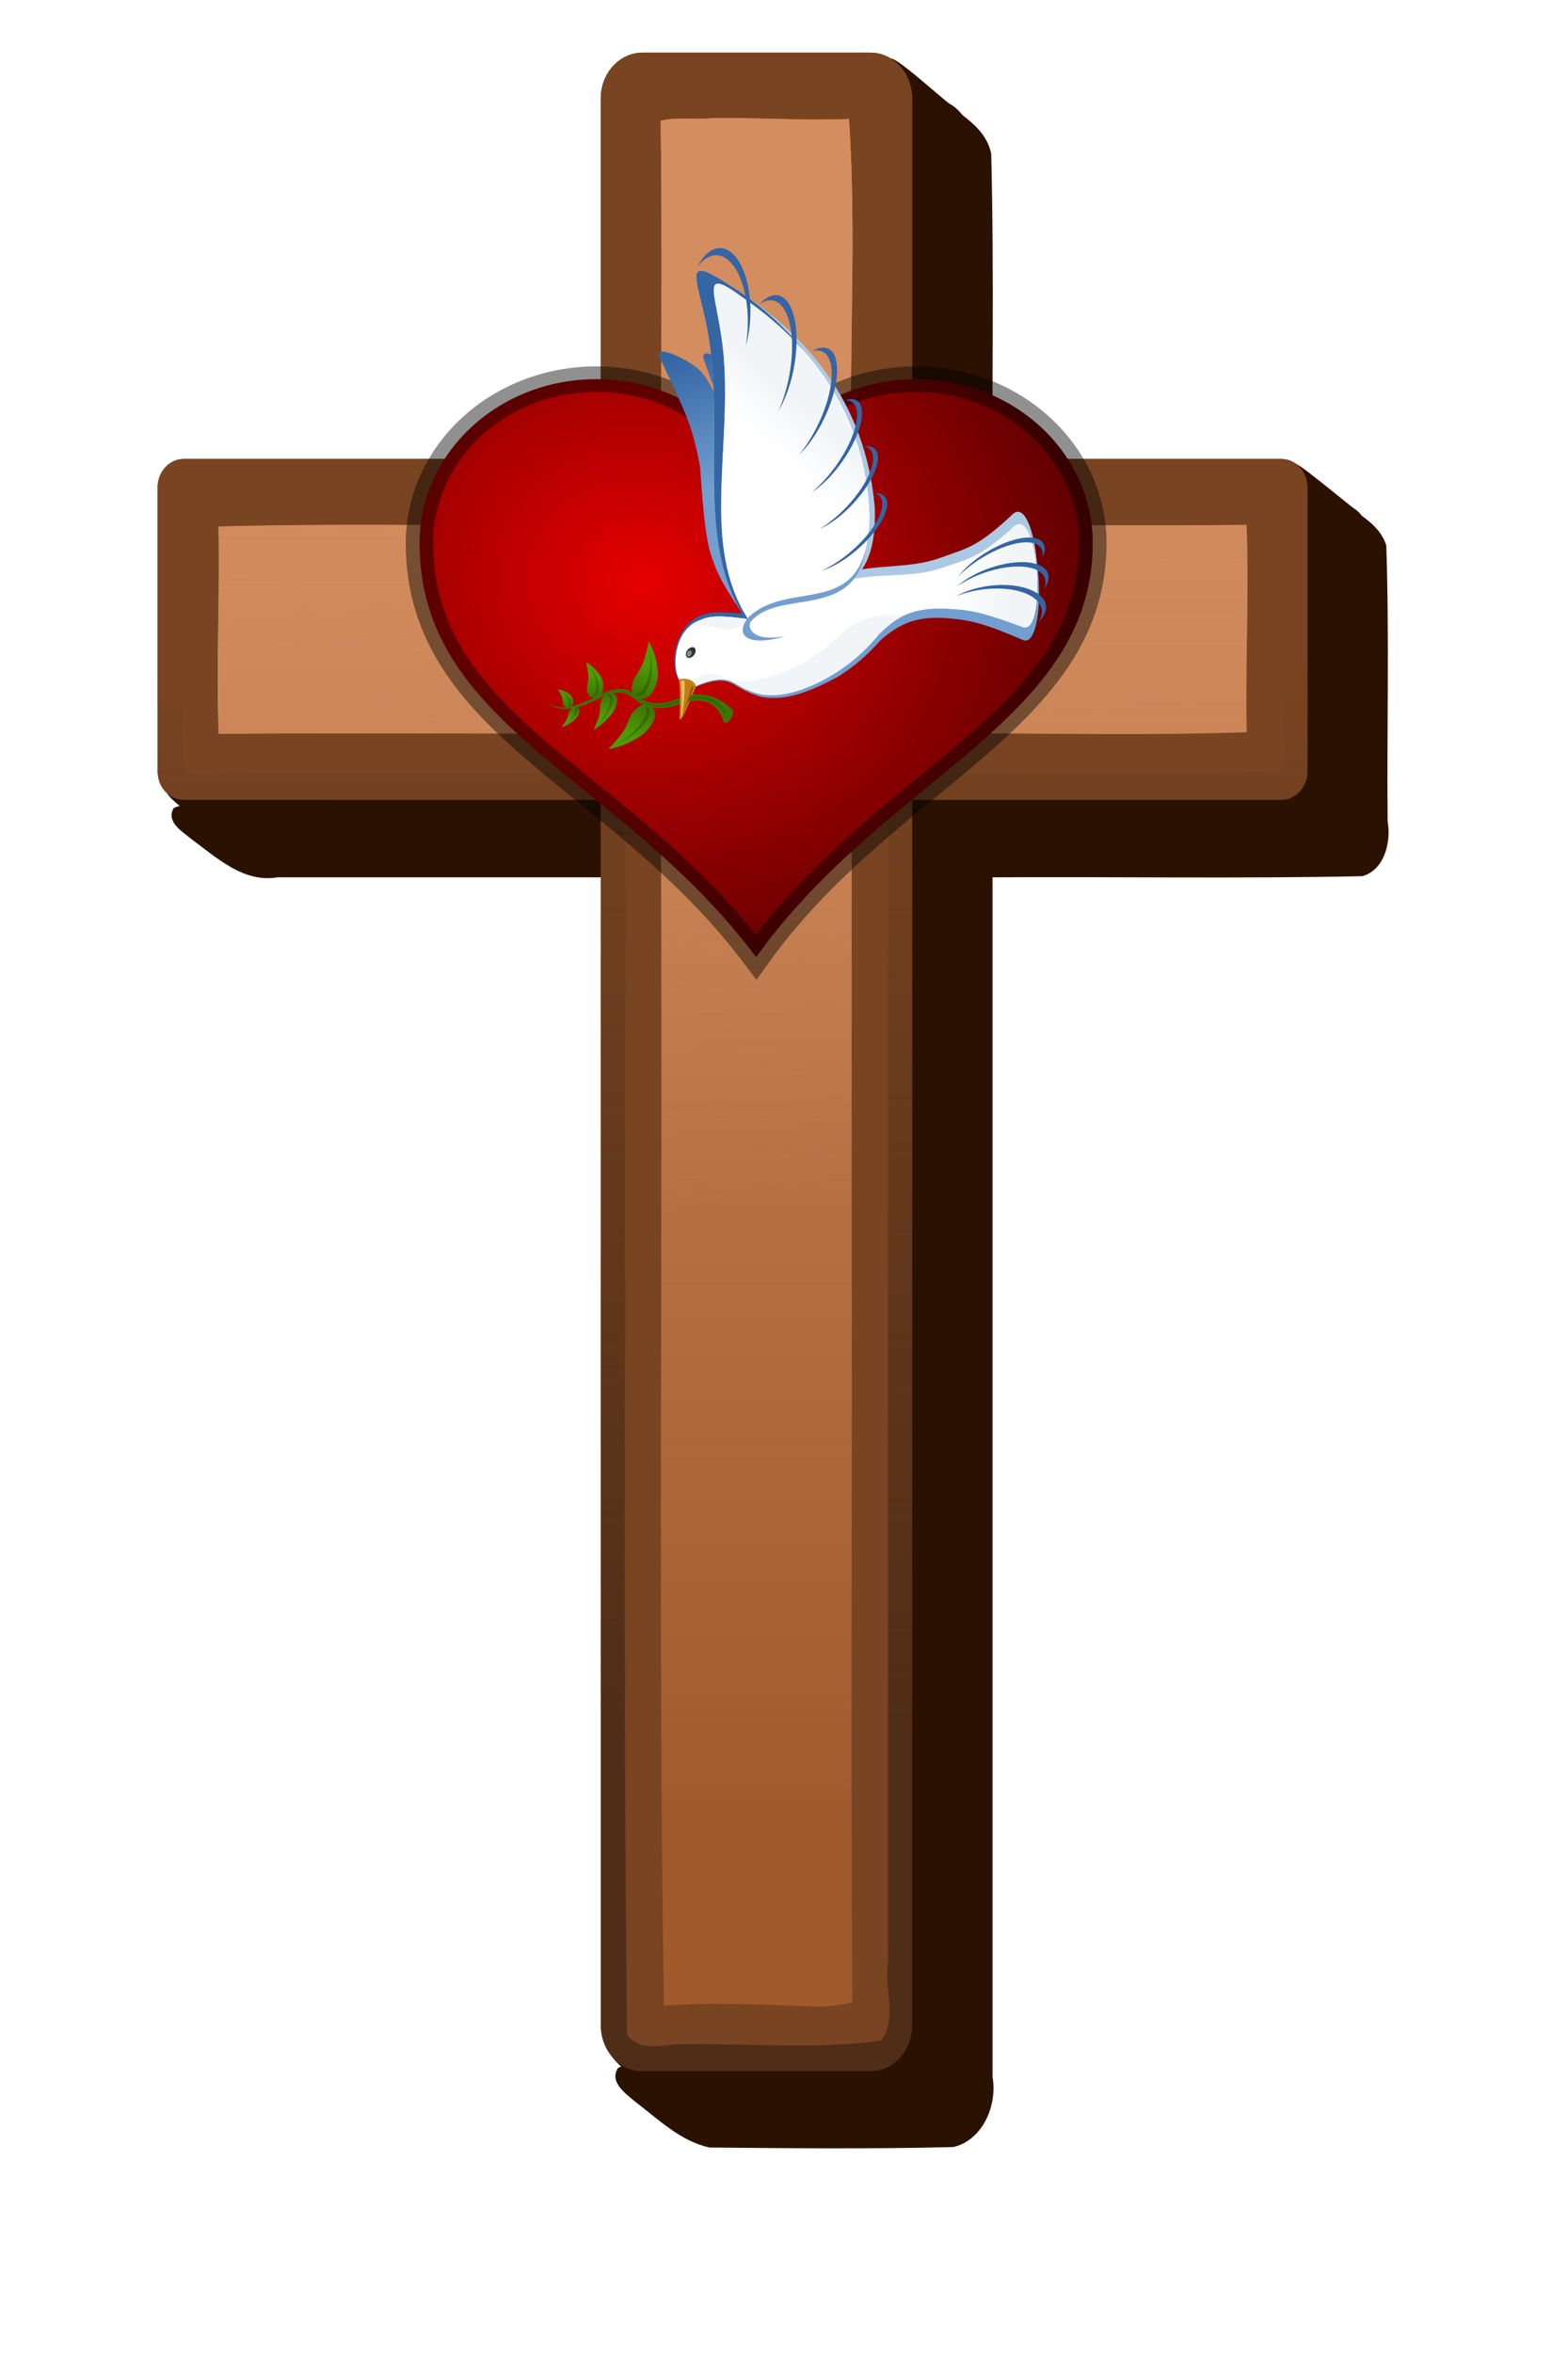 <?xml version="1.0"?><svg width="625" height="937.5" xmlns="http://www.w3.org/2000/svg" xmlns:xlink="http://www.w3.org/1999/xlink">
 <title>Love at Holy Cross</title>
 <g>
  <title>Layer 1</title>
  <use transform="matrix(1.033 0 0 1.13 -96.74 -25.166)" xlink:href="#svg_24" id="svg_25"/>
  <use fill="#ff0000" x="555.791" y="427.394" transform="matrix(0.587 0 0 0.544 -233.138 -190.703)" xlink:href="#svg_33" id="svg_34"/>
  <use fill="#ffffff" x="201.094" y="122.524" transform="rotate(-52.72 304.707 229.037) matrix(0.77 0 0 0.641 52.41 54.234)" xlink:href="#svg_224" id="svg_226"/>
 </g>
 <defs>
  <symbol id="svg_24" height="800" width="800" xmlns:xlink="http://www.w3.org/1999/xlink">
   <defs>
    <linearGradient id="svg_17">
     <stop stop-color="#d38d5f" offset="0" id="svg_23"/>
     <stop stop-color="#d38d5f" stop-opacity="0" offset="1" id="svg_22"/>
    </linearGradient>
    <linearGradient id="svg_19">
     <stop stop-color="#784421" offset="0" id="svg_21"/>
     <stop stop-color="#784421" stop-opacity="0" offset="1" id="svg_20"/>
    </linearGradient>
    <linearGradient gradientTransform="matrix(0.911,0,0,0.911,963.263,96.571)" gradientUnits="userSpaceOnUse" xlink:href="#svg_19" id="svg_11" y2="867.287" x2="-628.75" y1="451.501" x1="-631.285"/>
    <linearGradient gradientTransform="matrix(0.911,0,0,0.911,963.263,96.571)" gradientUnits="userSpaceOnUse" xlink:href="#svg_17" id="svg_7" y2="661.55" x2="-625.657" y1="222.335" x1="-672.268"/>
    <filter id="svg_15" color-interpolation-filters="sRGB">
     <feGaussianBlur stdDeviation="9.784" id="svg_18"/>
    </filter>
    <linearGradient gradientTransform="matrix(0.911,0,0,0.911,963.263,96.571)" gradientUnits="userSpaceOnUse" xlink:href="#svg_17" id="svg_5" y2="901.774" x2="-634.621" y1="337.069" x1="-634.621"/>
   </defs>
   <g id="svg_2" transform="translate(0,-252.362)">
    <g id="svg_3">
     <path fill="#2b1100" filter="url(#svg_15)" id="svg_14" transform="matrix(0.911,0,0,0.911,18.799,76.963)" d="m464.286,244.851c-6.999,2.083 -2.959,11.531 -7,15.625c-5.876,0.44 -11.834,-0.973 -17.75,-0.055c-20.389,0.469 -40.985,-1.215 -61.25,0.898c-11.384,3.471 -16.617,16.458 -14.688,27.594c0,42.885 0,85.771 0,128.656c-58.91,0.274 -117.874,-0.551 -176.75,0.438c-9.243,2.186 -12.455,12.929 -10.844,21.344c0,30.229 0,60.458 0,90.688c-6.59,-0.028 -14.249,-3.127 -20.25,-0.312c-3.467,5.437 3.803,9.15 7.293,11.878c10.93,7.381 22.368,17.167 36.582,14.934c54.656,0 109.312,0 163.969,0c0,153.677 0,307.354 0,461.031c-6.366,0 -13.692,-2.771 -19.594,-0.281c-4.053,5.444 3.291,10.062 6.97,12.956c9.921,6.904 19.607,15.599 31.749,17.902c34.373,0.292 68.837,0.598 103.156,-0.171c12.022,-2.408 18.88,-15.6 16.688,-27.187c0,-154.75 0,-309.5 0,-464.25c52.17,-0.273 104.395,0.55 156.531,-0.438c9.237,-2.208 12.432,-12.894 10.808,-21.344c-0.352,-35.524 0.737,-71.188 -0.558,-106.625c-3.268,-9.546 -14.178,-12.673 -21.125,-19c-4.261,-2.727 -9.257,-8.853 -14.5,-6.812c-4.18,4.468 1.259,10.463 0.562,15.281c-6.255,0.393 -12.624,-0.769 -18.938,-0.031c-37.594,0 -75.188,0 -112.781,0c-0.36,-47.02 0.738,-94.128 -0.562,-141.094c-2.844,-12.189 -16.617,-16.069 -24.469,-24.281c-4.092,-2.949 -8.325,-6.398 -13.25,-7.344l0,-0z"/>
     <path fill="#2b1100" id="svg_13" d="m364.743,309.37c-8.961,0 -16.179,7.217 -16.179,16.179l0,127.094l-160.904,0c-5.586,0 -10.083,4.497 -10.083,10.083l0,92.631l-18.791,-1.612c-5.566,-0.478 23.288,19.07 28.874,19.07l160.904,0l0,426.923l-17.909,-1.44c-7.711,-0.62 23.287,20.815 30.522,22.431c1.147,0.256 2.34,0.391 3.565,0.391l87.815,0c8.961,0 16.179,-7.217 16.179,-16.179l0,-432.126l142.447,0c5.586,0 10.083,-4.497 10.083,-10.083l0,-100.006c0,-3.769 -2.047,-7.042 -5.095,-8.773c-1.469,-0.834 -23.25,-17.536 -22.898,-15.753l2.851,14.443l-127.389,0l0,-127.094c0,-6.258 -3.52,-11.666 -8.696,-14.359c-2.236,-1.163 -22.531,-18.331 -23.081,-15.685l-2.883,13.865l-69.334,0z"/>
     <path fill="#502d16" id="svg_12" d="m341.635,293.194c-8.961,0 -16.179,7.217 -16.179,16.179l0,127.094l-160.904,0c-5.586,0 -10.083,4.497 -10.083,10.083l0,100.006c0,5.586 4.497,10.083 10.083,10.083l160.904,0l0,432.126c0,8.961 7.217,16.179 16.179,16.179l87.815,0c8.961,0 16.179,-7.217 16.179,-16.179l0,-432.126l142.447,0c5.586,0 10.083,-4.497 10.083,-10.083l0,-100.006c0,-5.586 -4.497,-10.083 -10.083,-10.083l-142.447,0l0,-127.094c0,-8.961 -7.217,-16.179 -16.179,-16.179l-87.815,0z"/>
     <path fill="url(#svg_11)" id="svg_10" d="m341.635,293.194c-8.961,0 -16.179,7.217 -16.179,16.179l0,127.094l-160.904,0c-5.586,0 -10.083,4.497 -10.083,10.083l0,100.006c0,5.586 4.497,10.083 10.083,10.083l160.904,0l0,432.126c0,8.961 7.217,16.179 16.179,16.179l87.815,0c8.961,0 16.179,-7.217 16.179,-16.179l0,-432.126l142.447,0c5.586,0 10.083,-4.497 10.083,-10.083l0,-100.006c0,-5.586 -4.497,-10.083 -10.083,-10.083l-142.447,0l0,-127.094c0,-8.961 -7.217,-16.179 -16.179,-16.179l-87.815,0z"/>
     <path fill="#784421" id="svg_9" d="m428.766,302.223c-30.332,1.466 -60.85,-1.438 -91.062,1.481c-6.446,7.023 -1.627,17.283 -2.905,25.778c0,38.719 0,77.438 0,116.157c-56.869,0.878 -113.761,-0.932 -170.617,0.968c-2.245,7.742 1.068,15.771 -0.212,23.698c0.217,25.55 -1.444,51.273 0.924,76.678c8.924,1.943 18.049,-0.953 27.116,0.313c47.568,0 95.136,0 142.703,0c0.632,148.244 -0.885,296.593 0.854,444.773c5.86,7.042 16.04,2.622 23.841,3.351c24.776,-0.326 49.703,1.936 74.314,-1.328c6.153,-7.725 1.125,-18.317 2.564,-27.259c0,-139.779 0,-279.558 0,-419.337c50.725,-0.982 101.48,1.028 152.188,-1.025c2.168,-8.336 -1.107,-16.962 0.178,-25.464c-0.149,-24.952 1.418,-50.077 -0.919,-74.884c-8.924,-1.943 -18.049,0.953 -27.116,-0.313c-41.377,0 -82.755,0 -124.132,0c-1.6,-47.001 2.218,-94.309 -1.937,-141.108c-1.512,-1.554 -3.689,-2.374 -5.782,-2.478l0,-0z"/>
     <path fill="#a05a2c" id="svg_8" d="m368.21,316.323c-6.458,0.566 -13.253,-0.536 -19.625,0.911c0.702,47.356 -0.036,94.718 0.228,142.077c-56.95,1.386 -113.924,-0.434 -170.874,0.968c0.594,24.362 -0.94,48.733 0.057,73.089c56.796,-0.335 113.593,0.055 170.39,-0.085c1.488,149.507 -1.084,299.032 1.424,448.533c20.163,-1.347 40.402,-0.221 60.471,0.342c4.094,-0.115 8.295,-0.6 12.248,-1.624c-0.707,-92.988 0.045,-185.98 -0.256,-278.969c0,-55.904 0,-111.808 0,-167.712c50.792,-1.589 101.623,0.546 152.416,-1.054c-0.571,-24.353 1.001,-48.715 -0.057,-73.061c-50.454,0.335 -100.908,-0.055 -151.362,0.085c-3.409,-47.634 1.554,-95.623 -2.051,-143.245c-17.668,0.719 -35.338,-0.613 -53.008,-0.256l0,-0z"/>
     <path fill="url(#svg_7)" id="svg_6" d="m368.21,316.323c-6.458,0.566 -13.253,-0.536 -19.625,0.911c0.702,47.356 -0.036,94.718 0.228,142.077c-56.95,1.386 -113.924,-0.434 -170.874,0.968c0.594,24.362 -0.94,48.733 0.057,73.089c56.796,-0.335 113.593,0.055 170.39,-0.085c1.488,149.507 -1.084,299.032 1.424,448.533c20.163,-1.347 40.402,-0.221 60.471,0.342c4.094,-0.115 8.295,-0.6 12.248,-1.624c-0.707,-92.988 0.045,-185.98 -0.256,-278.969c0,-55.904 0,-111.808 0,-167.712c50.792,-1.589 101.623,0.546 152.416,-1.054c-0.571,-24.353 1.001,-48.715 -0.057,-73.061c-50.454,0.335 -100.908,-0.055 -151.362,0.085c-3.409,-47.634 1.554,-95.623 -2.051,-143.245c-17.668,0.719 -35.338,-0.613 -53.008,-0.256l0,-0z"/>
     <path fill="url(#svg_5)" id="svg_4" d="m368.21,316.323c-6.458,0.566 -13.253,-0.536 -19.625,0.911c0.702,47.356 -0.036,94.718 0.228,142.077c-56.95,1.386 -113.924,-0.434 -170.874,0.968c0.594,24.362 -0.94,48.733 0.057,73.089c56.796,-0.335 113.593,0.055 170.39,-0.085c1.488,149.507 -1.084,299.032 1.424,448.533c20.163,-1.347 40.402,-0.221 60.471,0.342c4.094,-0.115 8.295,-0.6 12.248,-1.624c-0.707,-92.988 0.045,-185.98 -0.256,-278.969c0,-55.904 0,-111.808 0,-167.712c50.792,-1.589 101.623,0.546 152.416,-1.054c-0.571,-24.353 1.001,-48.715 -0.057,-73.061c-50.454,0.335 -100.908,-0.055 -151.362,0.085c-3.409,-47.634 1.554,-95.623 -2.051,-143.245c-17.668,0.719 -35.338,-0.613 -53.008,-0.256l0,-0z"/>
    </g>
   </g>
  </symbol>
  <symbol width="595.276pt" id="svg_33" height="841.89pt" xmlns:xlink="http://www.w3.org/1999/xlink">
   <defs>
    <linearGradient id="svg_30">
     <stop stop-color="#e60000" offset="0" id="svg_32"/>
     <stop stop-color="#490000" offset="1" id="svg_31"/>
    </linearGradient>
    <radialGradient xlink:href="#svg_30" r="237.912" id="svg_29" gradientUnits="userSpaceOnUse" gradientTransform="matrix(1.367,0.695,-0.657,1.292,121.382,-241.011)" fy="314.254" fx="265.441" cy="314.254" cx="265.441"/>
   </defs>
   <g id="svg_27">
    <path fill="url(#svg_29)" stroke="black" stroke-width="18.7" stroke-miterlimit="4" stroke-opacity="0.437" id="svg_28" d="m246.273,200.86c-66.24,0 -120,53.76 -120,120c0,134.756 135.933,170.087 228.562,303.308c87.574,-132.403 228.562,-172.855 228.562,-303.308c0,-66.24 -53.76,-120 -120,-120c-48.048,0 -89.402,28.37 -108.562,69.187c-19.161,-40.817 -60.514,-69.188 -108.562,-69.187z"/>
   </g>
  </symbol>
  <symbol id="svg_224" height="306" width="249" xmlns:xlink="http://www.w3.org/1999/xlink">
   <title>White Dove</title>
   <defs>
    <linearGradient id="svg_205">
     <stop stop-color="#3c7605" id="svg_223" offset="0"/>
     <stop stop-color="#4e9a06" id="svg_222" offset="1"/>
    </linearGradient>
    <linearGradient id="svg_207">
     <stop stop-color="#3465a4" id="svg_221" offset="0"/>
     <stop stop-color="#729fcf" id="svg_220" offset="1"/>
    </linearGradient>
    <linearGradient id="svg_206">
     <stop stop-color="#f2f5f8" id="svg_219" offset="0"/>
     <stop stop-color="#ffffff" id="svg_218" offset="1"/>
    </linearGradient>
    <linearGradient id="svg_204">
     <stop stop-color="#3c7605" id="svg_217" offset="0"/>
     <stop stop-color="#4e9a06" id="svg_216" offset="1"/>
    </linearGradient>
    <linearGradient id="svg_203">
     <stop stop-color="#3c7605" id="svg_215" offset="0"/>
     <stop stop-color="#4e9a06" id="svg_214" offset="1"/>
    </linearGradient>
    <linearGradient id="svg_202">
     <stop stop-color="#3c7605" id="svg_213" offset="0"/>
     <stop stop-color="#4e9a06" id="svg_212" offset="1"/>
    </linearGradient>
    <linearGradient id="svg_201">
     <stop stop-color="#3c7605" id="svg_211" offset="0"/>
     <stop stop-color="#4e9a06" id="svg_210" offset="1"/>
    </linearGradient>
    <linearGradient id="svg_200">
     <stop stop-color="#3c7605" id="svg_209" offset="0"/>
     <stop stop-color="#4e9a06" id="svg_208" offset="1"/>
    </linearGradient>
    <linearGradient y2="96.282" x2="165.225" y1="33.529" x1="215.314" gradientUnits="userSpaceOnUse" id="svg_195" xlink:href="#svg_207"/>
    <linearGradient y2="96.282" x2="165.225" y1="33.529" x1="215.314" gradientUnits="userSpaceOnUse" id="svg_193" xlink:href="#svg_207"/>
    <linearGradient y2="96.282" x2="165.225" y1="33.529" x1="215.314" gradientUnits="userSpaceOnUse" id="svg_191" xlink:href="#svg_207"/>
    <linearGradient y2="291.97" x2="231.072" y1="202.824" x1="109.602" gradientTransform="translate(-27.913,734.96)" gradientUnits="userSpaceOnUse" id="svg_184" xlink:href="#svg_206"/>
    <linearGradient y2="257.215" x2="204.487" y1="287.712" x1="225.35" gradientTransform="translate(-27.913,734.96)" gradientUnits="userSpaceOnUse" id="svg_182" xlink:href="#svg_206"/>
    <linearGradient y2="129.891" x2="207.081" y1="131.912" x1="234.355" gradientTransform="translate(-27.913,734.96)" gradientUnits="userSpaceOnUse" id="svg_173" xlink:href="#svg_206"/>
    <linearGradient y2="155.064" x2="46.572" y1="151.97" x1="63.021" gradientTransform="translate(1.679,0.088)" gradientUnits="userSpaceOnUse" id="svg_162" xlink:href="#svg_205"/>
    <linearGradient y2="155.064" x2="46.572" y1="151.97" x1="63.021" gradientTransform="matrix(0.632,-0.258,0.258,0.632,-22.076,48.428)" gradientUnits="userSpaceOnUse" id="svg_158" xlink:href="#svg_204"/>
    <linearGradient y2="155.064" x2="46.572" y1="151.97" x1="63.021" gradientTransform="matrix(-0.917,0.398,0.398,0.917,61.164,-22.039)" gradientUnits="userSpaceOnUse" id="svg_154" xlink:href="#svg_203"/>
    <linearGradient y2="155.064" x2="46.572" y1="151.97" x1="63.021" gradientTransform="matrix(-0.449,0.514,0.514,0.449,-0.336,22.325)" gradientUnits="userSpaceOnUse" id="svg_150" xlink:href="#svg_202"/>
    <linearGradient y2="155.064" x2="46.572" y1="151.97" x1="63.021" gradientTransform="matrix(-0.167,0.388,0.388,0.167,-10.579,64.473)" gradientUnits="userSpaceOnUse" id="svg_146" xlink:href="#svg_201"/>
    <linearGradient y2="155.064" x2="46.572" y1="151.97" x1="63.021" gradientTransform="matrix(0.418,-0.061,0.061,0.418,5.626,57.81)" gradientUnits="userSpaceOnUse" id="svg_142" xlink:href="#svg_200"/>
   </defs>
   <g transform="translate(0,-746.362)" id="svg_134">
    <g transform="translate(-3.3099204e-7,-1.0125392e-5)" id="svg_135">
     <path fill="#729fcf" fill-rule="nonzero" d="m80.097,879.241c-3.514,-0.191 -7.823,0.94 -12.054,3.424c-8.462,4.967 -10.9,10.905 -11.213,16.89c-0.072,1.389 0.091,3.413 1.93,4.965c18.778,13.531 9.876,17.344 16.765,36.891c6.231,14.133 18.363,22.218 31.435,29.485c10.155,4.902 19.918,6.887 29.057,7.707c15.463,3.526 22.712,11.571 29.797,24.281c6.75,12.798 9.33,19.172 15.13,46.772c5.129,13.462 57.465,-37.936 39.477,-41.351c-23.834,-6.554 -27.098,-11.818 -38.012,-21.422c-12.121,-10.665 -17.936,-24.703 -28.871,-38.724c-0.256,-0.345 -0.531,-0.689 -0.803,-1.033c-0.091,-0.114 -0.195,-0.231 -0.3,-0.325c-3.889,-4.839 -9.233,-9.574 -15.679,-13.736c-0.039,-0.032 -0.082,-0.068 -0.121,-0.098c-3.355,-2.692 -8.288,-5.68 -15.152,-8.961c-15.512,-7.415 -15.039,-11.39 -21.382,-25.1c-4.047,-8.746 -6.288,-12.634 -9.353,-14.701c-2.422,-2.472 -5.154,-4.049 -7.828,-4.444c-0.873,-0.279 -1.799,-0.465 -2.825,-0.52l0,-0z" id="svg_198"/>
     <path fill="#3465a4" fill-rule="nonzero" d="m79.899,877.103c-3.518,0.047 -8.875,1.232 -12.929,3.996c-8.107,5.528 -13.608,13.338 -9.103,19.705c1.256,1.776 3.045,3.477 5.281,3.987c16.981,12.403 8.399,15.557 16.594,34.594c0.181,0.315 0.386,0.61 0.625,0.906c4.19,9.204 15.179,18.854 29.844,25.312l0,-54.969c-3.333,-3.599 -5.087,-8.047 -9.031,-15.25c-4.629,-8.452 -7.458,-11.927 -10.188,-14.156c-2.739,-2.272 -5.649,-3.318 -8.25,-3.812c-0.89,-0.219 -1.816,-0.326 -2.844,-0.312z" id="svg_197"/>
     <path fill="#adc8e3" fill-rule="nonzero" d="m149.868,933.447l0,40.656c10.977,3.392 17.342,10.46 23.906,20.562c7.6,12.312 10.598,18.512 18.25,45.656c6.027,13.084 54.771,-41.746 36.594,-43.938c-24.222,-4.927 -27.836,-9.968 -39.375,-18.812c-12.814,-9.822 -19.548,-23.438 -31.406,-36.688c-0.279,-0.327 -0.581,-0.644 -0.875,-0.969c-0.099,-0.108 -0.233,-0.226 -0.344,-0.312c-1.951,-2.116 -4.217,-4.171 -6.75,-6.156z" id="svg_196"/>
     <g fill="url(#svg_191)" id="svg_190" transform="translate(-27.913,734.96)">
      <path fill="url(#svg_195)" fill-rule="nonzero" id="svg_194" d="m130.114,171.102c0,0 6.654,-27.371 13.295,-38.865c5.786,-11.894 17.545,-24.384 35.523,-43.386c14.072,-18.897 16.754,-25.289 31.574,-59.52c4.665,-12.223 8.525,13.636 8,21.758c-0.613,9.487 -5.418,18.24 -9.67,26.633c-17.423,34.387 -63.906,97.108 -63.906,97.108l-14.816,-3.727z"/>
      <path fill="url(#svg_193)" fill-rule="nonzero" id="svg_192" d="m130.635,185.385c0,0 9.668,-26.573 17.265,-37.41c6.778,-11.313 19.562,-22.678 39.099,-39.959c15.633,-17.531 18.85,-23.65 36.53,-56.375c5.688,-11.742 7.344,14.344 6.131,22.379c-1.416,9.387 -6.949,17.662 -11.901,25.629c-20.288,32.644 -71.956,90.852 -71.956,90.852l-15.169,-5.117z"/>
     </g>
     <path fill="#ffffff" fill-rule="nonzero" d="m78.618,878.416c-3.518,-0.05 -7.778,1.254 -11.906,3.906c-8.256,5.304 -12.92,14.014 -10.438,19.469c0.901,1.98 2.623,2.38 4.844,3.844c16.813,12.641 7.986,15.777 15.656,35.031c0.172,0.32 0.363,0.635 0.594,0.938c4.172,9.874 15.965,20.449 31.781,27.312c10.344,4.489 20.643,6.629 29.344,6.531c15.772,2.641 23.159,10.648 30.75,23.062c7.26,12.516 10.094,18.781 17,46.125c5.667,13.244 55.891,-40.218 37.781,-42.906c-24.078,-5.589 -27.551,-10.718 -38.844,-19.875c-12.54,-10.169 -18.916,-23.962 -30.406,-37.531c-0.27,-0.334 -0.559,-0.667 -0.844,-1c-0.096,-0.11 -0.204,-0.223 -0.312,-0.312c-1.454,-1.666 -3.102,-3.302 -4.906,-4.906c0.004,-6.403 -7.586,-16.163 -19.281,-23.969c-9.749,-6.507 -19.798,-9.966 -26.469,-9.625c-1.026,-2.1 -2.119,-4.433 -3.562,-7.25c-4.395,-8.576 -6.881,-11.657 -9.938,-14.312c-2.965,-2.194 -5.312,-3.838 -8,-4.125c-0.884,-0.244 -1.816,-0.392 -2.844,-0.406z" id="svg_189"/>
     <g id="svg_186" transform="translate(-27.913,734.96)">
      <path fill="#2e3436" fill-rule="nonzero" id="svg_188" d="m102.768,-799.188c0,1.405 -1.399,2.545 -3.125,2.545c-1.726,0 -3.125,-1.139 -3.125,-2.545c0,-1.405 1.399,-2.545 3.125,-2.545c1.726,0 3.125,1.139 3.125,2.545z" transform="translate(-0.268,953.559)"/>
      <path fill="#888a85" fill-rule="nonzero" id="svg_187" d="m102.768,-799.188c0,1.405 -1.399,2.545 -3.125,2.545c-1.726,0 -3.125,-1.139 -3.125,-2.545c0,-1.405 1.399,-2.545 3.125,-2.545c1.726,0 3.125,1.139 3.125,2.545z" transform="matrix(0.492,-0.261,0.255,0.48,253.242,563.622)"/>
     </g>
     <path fill="#f2f5f8" fill-rule="nonzero" d="m58.087,901.135c-0.664,0.029 -1.324,0.12 -1.938,0.312c0.045,0.113 0.075,0.233 0.125,0.344c0.901,1.98 2.578,2.38 4.844,3.844c5.121,3.797 9.997,8.542 11.219,15.031c0.804,4.753 0.414,10.417 4.219,19.969c6.794,13.871 19.021,21.515 32.375,28.25c10.344,4.489 19.063,5.996 29.531,6.781c5.88,1.248 10.634,2.407 14.656,4.875c-5.586,-11.683 -12.156,-19.548 -26.312,-23.844c-11.924,-2.282 -18.599,-4.471 -28.281,-10.25c-12.399,-7.401 -23.93,-19.942 -25.717,-26.375c-1.787,-6.434 -0.941,-8.272 -3.689,-12.656c-2.78,-4.436 -7.381,-6.439 -11.031,-6.281z" id="svg_185"/>
     <path fill="url(#svg_184)" fill-rule="nonzero" d="m182.828,979.978c0.477,0.427 0.963,0.863 1.469,1.281c-0.498,-0.416 -0.989,-0.854 -1.469,-1.281z" id="svg_183"/>
     <path fill="url(#svg_182)" fill-rule="nonzero" d="m181.493,978.603c-3.945,5.551 -9.237,11.427 -14.562,16.281c0.775,1.168 1.543,2.366 2.312,3.625c7.26,12.516 10.094,18.781 17,46.125c5.667,13.244 55.891,-40.218 37.781,-42.906c-24.078,-5.589 -27.551,-10.718 -38.844,-19.875c-1.293,-1.048 -2.513,-2.129 -3.688,-3.25z" id="svg_181"/>
     <path fill="#3465a4" fill-rule="nonzero" d="m186.625,993.004c4.604,0.734 9.706,2.254 14.869,4.634c15.385,7.093 25.502,18.846 22.621,26.242c-0.62,1.591 -1.782,2.856 -3.392,3.784c3.055,-0.796 5.258,-2.363 6.157,-4.737c2.649,-6.995 -6.853,-18.194 -21.225,-24.983c-6.859,-3.24 -13.582,-4.855 -19.03,-4.94z" id="svg_180"/>
     <path fill="#3465a4" fill-rule="nonzero" d="m182.296,996.163c4.471,1.828 9.257,4.59 13.9,8.268c13.834,10.956 21.241,25.571 16.57,32.639c-1.005,1.521 -2.479,2.575 -4.326,3.174c3.273,-0.128 5.87,-1.259 7.343,-3.533c4.342,-6.701 -2.577,-20.595 -15.461,-31.001c-6.149,-4.966 -12.549,-8.202 -18.027,-9.546z" id="svg_179"/>
     <path fill="#3465a4" fill-rule="nonzero" d="m177.935,999.476c4.088,2.955 8.25,6.916 12.022,11.744c11.241,14.386 14.936,30.739 8.281,36.528c-1.432,1.245 -3.22,1.91 -5.267,2.028c3.381,0.713 6.338,0.262 8.449,-1.609c6.22,-5.512 2.834,-21.027 -7.581,-34.624c-4.971,-6.49 -10.658,-11.332 -15.904,-14.067z" id="svg_178"/>
     <path fill="#adc8e3" fill-rule="nonzero" d="m101.55,907.096c14.103,-54.375 63.591,-78.169 101.529,-122.858c23.947,-28.474 29.357,-53.945 31.754,-14.407c4.558,56.036 -5.427,111.836 -45.909,155.89c-46.953,46.097 -54.247,-15.641 -87.374,-18.626l0,0z" id="svg_177"/>
     <path fill="#3465a4" fill-rule="nonzero" d="m230.056,749.51c-4.275,0.312 -12.002,16.923 -26.969,34.719c-37.345,43.99 -85.883,67.746 -100.844,120.344c0.229,-0.022 0.449,-0.05 0.688,-0.062c0.173,-0.009 0.354,0.004 0.531,0c15.601,-50.092 62.828,-70.19 100.188,-110.281c23.623,-25.586 29.783,-49.166 30.312,-12.094c0.587,16.8 -0.218,33.496 -2.875,49.75c4.256,-20.238 5.454,-41.114 3.75,-62.062c-0.899,-14.827 -2.216,-20.5 -4.781,-20.312z" id="svg_176"/>
     <path fill="#f2f5f8" fill-rule="nonzero" d="m79.399,878.447c0.316,0.09 0.638,0.206 0.969,0.344c0.2,0.083 0.39,0.151 0.594,0.25c12.216,9.086 5.907,23.699 21.188,26.094l0.812,-0.625c-1.026,-2.1 -2.119,-4.433 -3.562,-7.25c-4.395,-8.576 -6.881,-11.657 -9.938,-14.312c-2.965,-2.194 -5.312,-3.838 -8,-4.125c-0.653,-0.18 -1.337,-0.315 -2.062,-0.375z" id="svg_175"/>
     <path fill="#729fcf" fill-rule="nonzero" d="m104.212,904.478c-0.443,-0.008 -0.864,0.01 -1.281,0.031c-3.032,0.155 -5.339,1.079 -6.625,2.875c-3.39,4.733 1.541,13.926 11.312,22.312c-6.959,-7.941 -9.371,-13.812 -8.041,-18.768c0.242,-0.9 1.194,-3.625 4.041,-3.545c22.304,2.391 32.487,51.238 65.75,29.312c-8.382,4.407 -15.031,4.617 -20.75,2.469c0.941,-6.345 -6.82,-16.777 -19.188,-25.031c-9.14,-6.1 -18.579,-9.534 -25.219,-9.656l0,0zm7.812,3c5.748,1.328 12.756,4.794 19.563,10.062c9.018,6.981 15.295,15.27 17,21.625c-13.796,-5.205 -22.197,-24.231 -36.563,-31.688z" id="svg_174"/>
     <path fill="url(#svg_173)" fill-rule="nonzero" d="m103.403,904.495c15.541,-50.23 62.846,-70.129 100.252,-110.27c23.623,-25.586 29.784,-49.168 30.314,-12.096c1.836,52.591 -9.916,104.333 -49.674,143.77c-45.897,41.068 -50.093,-16.484 -80.893,-21.401l0.016,-0.03l-0,-0l-0.016,0.027l-0,0z" id="svg_172"/>
     <path fill="#3465a4" fill-rule="nonzero" d="m214.87,801.157c5.429,-3.405 10.894,-7.866 15.768,-13.205c14.524,-15.906 18.549,-33.286 9.029,-38.824c-2.048,-1.191 -4.549,-1.748 -7.371,-1.713c4.602,-1.007 8.695,-0.763 11.718,1.029c8.905,5.282 5.25,21.762 -8.191,36.78c-6.415,7.167 -13.919,12.669 -20.954,15.933z" id="svg_171"/>
     <path fill="#3465a4" fill-rule="nonzero" d="m198.447,841.811c5.893,-1.718 12.287,-4.513 18.596,-8.407c18.798,-11.602 29.794,-28.185 24.594,-37.034c-1.119,-1.904 -2.885,-3.302 -5.175,-4.197c4.157,0.481 7.347,2.082 8.982,4.926c4.819,8.381 -5.477,24.159 -23.006,35.203c-8.366,5.271 -16.867,8.465 -23.991,9.508z" id="svg_170"/>
     <path fill="#3465a4" fill-rule="nonzero" d="m186.905,868.475c5.499,0.221 11.733,-0.363 18.21,-1.943c19.299,-4.707 33.401,-16.122 31.524,-25.48c-0.404,-2.013 -1.503,-3.771 -3.191,-5.238c3.393,1.652 5.643,4.009 6.216,7.007c1.688,8.832 -11.589,19.742 -29.65,24.331c-8.62,2.19 -16.758,2.504 -23.109,1.324z" id="svg_169"/>
     <path fill="#3465a4" fill-rule="nonzero" d="m175.322,888.866c4.698,1.303 10.23,2.073 16.22,2.046c17.847,-0.079 32.87,-6.903 33.572,-15.225c0.151,-1.79 -0.362,-3.505 -1.456,-5.092c2.522,2.09 3.881,4.547 3.631,7.207c-0.735,7.837 -14.919,14.4 -31.667,14.63c-7.993,0.11 -15.104,-1.275 -20.299,-3.566z" id="svg_168"/>
     <path fill="#3465a4" fill-rule="nonzero" d="m162.747,906.585c4.214,1.996 9.281,3.625 14.886,4.579c16.701,2.842 31.689,-1.138 33.492,-8.868c0.388,-1.663 0.144,-3.363 -0.661,-5.038c2.071,2.383 3.003,4.92 2.403,7.387c-1.767,7.268 -15.935,11.138 -31.628,8.618c-7.49,-1.203 -13.949,-3.67 -18.492,-6.678z" id="svg_167"/>
     <path fill="#3465a4" fill-rule="nonzero" d="m146.24,923.317c3.926,2.516 8.745,4.776 14.183,6.435c16.204,4.943 31.576,2.903 34.348,-4.535c0.596,-1.6 0.571,-3.318 -0.014,-5.081c1.751,2.627 2.353,5.262 1.444,7.633c-2.677,6.984 -17.222,9.02 -32.468,4.525c-7.276,-2.146 -13.369,-5.415 -17.493,-8.976l0,0z" id="svg_166"/>
     <path fill="#c17d11" fill-rule="nonzero" d="m60.118,902.041l-1.844,0.75c0.122,0.273 0.111,0.604 -0.156,0.781c-1.874,1.097 -7.773,3.128 -10.281,3.656l-5.562,2.344c1.565,-0.182 3.997,-0.835 6.562,-1.625c5.13,-1.581 7.491,-2.302 10.188,-3.25c0.498,-0.384 0.941,-1.386 1.094,-2.656z" id="svg_165"/>
     <path fill="#3c7605" fill-rule="nonzero" d="m6.024,837.603c-0.886,8.486 5.505,15.547 12.094,19.94c5.362,4.054 12.546,6.705 15.286,13.352c2.514,4.939 0.412,10.553 1.997,15.695c1.485,6.116 4.976,11.698 10.054,15.467c5.42,4.184 10.722,9.817 11.17,17.004c0.328,4.253 -0.818,8.464 -3.071,12.075c-2.702,3.909 7.192,3.932 7.485,-0.002c0.033,-0.453 0.063,-0.906 0.088,-1.359c0.326,-5.804 -0.047,-11.655 -2.574,-17.201c-2.238,-5.496 -6.505,-9.672 -11.227,-13.065c-5.934,-4.244 -10.265,-10.933 -10.567,-18.346c-0.232,-3.834 0.418,-7.868 -1.544,-11.394c-2.902,-6.725 -10.105,-9.497 -15.8,-13.296c-6.637,-4.113 -13.447,-10.45 -13.393,-18.868z" id="svg_164"/>
     <path fill="#356804" fill-rule="nonzero" d="m16.837,855.541c0.582,0.437 1.126,0.948 1.719,1.344c0.011,0.01 0.021,0.021 0.031,0.031c5.21,3.939 12.587,6.656 15.5,13.625c0.009,0.022 0.022,0.04 0.031,0.062c1.319,2.632 1.419,5.4 1.406,8.062c-0.012,2.684 -0.116,5.284 0.625,7.688c0,0.01 0,0.021 0,0.031c1.445,5.951 4.86,11.379 9.781,15.031c5.492,4.24 11.267,10.943 11.737,18.479c0.567,7.863 -2.036,11.781 -2.036,11.781c0,0 4.025,-3.009 3.778,-12.052c-0.166,-2.635 -0.629,-4.343 -1.573,-6.771c-2.161,-5.306 -6.281,-9.372 -10.938,-12.719c-6.101,-4.363 -10.592,-11.245 -10.906,-18.938c-0.239,-3.951 0.338,-7.817 -1.469,-11.062c-0.011,-0.02 -0.022,-0.041 -0.031,-0.062c-2.746,-6.365 -9.674,-9.108 -15.469,-12.969c-0.007,-0.004 -0.024,0.004 -0.031,0c-0.731,-0.453 -1.427,-1.055 -2.156,-1.562l0,0z" id="svg_163"/>
     <g id="svg_159" transform="translate(-29.681,734.96)">
      <path fill="url(#svg_162)" fill-rule="nonzero" id="svg_161" d="m35.435,150.005c4.054,0.429 8.14,0.905 12.22,0.633c3.225,-0.302 6.205,-1.676 9.347,-2.345c2.549,-0.388 5.23,0.335 7.342,1.773c1.959,1.884 2.684,4.972 1.828,7.544c-0.889,2.597 -3.63,3.944 -6.192,4.296c-3.09,0.449 -6.33,0.207 -9.199,-1.088c-4.036,-1.718 -7.843,-3.993 -11.161,-6.871c-1.46,-1.241 -2.868,-2.548 -4.183,-3.942z"/>
      <path fill="#274d03" fill-opacity="0.466" fill-rule="nonzero" id="svg_160" d="m64.617,151.482c-0.001,0.084 0.007,0.166 0,0.25c-0.328,4.016 -7.24,5.801 -15.438,3.969c-3.256,-0.728 -6.218,-1.926 -8.594,-3.344c2.332,1.737 5.358,3.284 8.75,4.375c8.103,2.607 15.201,1.555 15.844,-2.375c0.147,-0.898 -0.066,-1.882 -0.562,-2.875z"/>
     </g>
     <g id="svg_155" transform="translate(-28.885,735.932)">
      <path fill="url(#svg_158)" fill-rule="nonzero" id="svg_157" d="m37.938,134.51c2.674,-0.775 5.38,-1.527 7.89,-2.752c1.961,-1.023 3.491,-2.661 5.305,-3.893c1.511,-0.903 3.393,-1.137 5.1,-0.773c1.724,0.686 2.979,2.451 3.101,4.298c0.108,1.871 -1.278,3.43 -2.807,4.314c-1.838,1.081 -3.949,1.764 -6.097,1.685c-2.995,-0.045 -5.989,-0.502 -8.83,-1.465c-1.243,-0.408 -2.471,-0.871 -3.662,-1.413z"/>
      <path fill="#274d03" fill-opacity="0.466" fill-rule="nonzero" id="svg_156" d="m56.77,127.916c0.021,0.054 0.047,0.103 0.064,0.158c0.829,2.624 -3.081,5.535 -8.737,6.491c-2.246,0.38 -4.428,0.386 -6.296,0.103c1.922,0.497 4.235,0.694 6.661,0.509c5.796,-0.442 10.012,-2.938 9.405,-5.589c-0.139,-0.606 -0.527,-1.173 -1.097,-1.673l-0,0z"/>
     </g>
     <g id="svg_151" transform="translate(-26.852,735.313)">
      <path fill="url(#svg_154)" fill-rule="nonzero" id="svg_153" d="m89.821,128.936c-3.549,2.006 -7.108,4.068 -10.96,5.441c-3.079,1.005 -6.36,0.93 -9.508,1.567c-2.493,0.657 -4.666,2.388 -6.031,4.547c-1.048,2.507 -0.485,5.629 1.324,7.648c1.849,2.029 4.9,2.175 7.39,1.479c3.013,-0.817 5.89,-2.328 8.008,-4.657c3.02,-3.182 5.607,-6.783 7.508,-10.744c0.846,-1.72 1.618,-3.479 2.27,-5.281z"/>
      <path fill="#274d03" fill-opacity="0.466" fill-rule="nonzero" id="svg_152" d="m63.634,141.897c0.034,0.077 0.06,0.155 0.099,0.229c1.898,3.555 8.95,2.443 15.742,-2.499c2.697,-1.963 4.939,-4.24 6.555,-6.486c-1.448,2.521 -3.61,5.144 -6.288,7.494c-6.398,5.615 -13.328,7.473 -15.481,4.123c-0.492,-0.766 -0.688,-1.753 -0.627,-2.862l-0,0z"/>
     </g>
     <g id="svg_147" transform="translate(-26.852,734.076)">
      <path fill="url(#svg_150)" fill-rule="nonzero" id="svg_149" d="m61.561,107.062c-1.602,2.277 -3.193,4.591 -5.167,6.566c-1.605,1.522 -3.651,2.436 -5.407,3.751c-1.345,1.136 -2.179,2.839 -2.389,4.571c0.088,1.854 1.35,3.614 3.057,4.33c1.735,0.71 3.66,-0.094 4.992,-1.253c1.62,-1.386 2.951,-3.161 3.576,-5.218c0.931,-2.847 1.472,-5.827 1.484,-8.826c0.018,-1.309 -0.021,-2.62 -0.146,-3.923z"/>
      <path fill="#274d03" fill-opacity="0.466" fill-rule="nonzero" id="svg_148" d="m49.204,122.727c0.044,0.037 0.082,0.078 0.129,0.112c2.212,1.637 6.236,-1.114 8.979,-6.152c1.089,-2.001 1.805,-4.062 2.144,-5.921c-0.155,1.979 -0.72,4.231 -1.684,6.465c-2.302,5.337 -6.033,8.514 -8.342,7.078c-0.528,-0.328 -0.938,-0.88 -1.225,-1.581z"/>
     </g>
     <g id="svg_143" transform="translate(-27.294,734.783)">
      <path fill="url(#svg_146)" fill-rule="nonzero" id="svg_145" d="m41.941,102.565c-0.51,1.644 -1.006,3.308 -1.792,4.845c-0.655,1.2 -1.685,2.127 -2.468,3.234c-0.576,0.924 -0.742,2.085 -0.537,3.143c0.404,1.074 1.481,1.87 2.621,1.967c1.156,0.088 2.135,-0.75 2.699,-1.685c0.689,-1.123 1.136,-2.421 1.112,-3.749c0.007,-1.852 -0.241,-3.708 -0.804,-5.475c-0.238,-0.773 -0.51,-1.537 -0.831,-2.28z"/>
      <path fill="#274d03" fill-opacity="0.466" fill-rule="nonzero" id="svg_144" d="m37.647,114.13c0.033,0.014 0.063,0.03 0.097,0.042c1.612,0.543 3.457,-1.841 4.114,-5.326c0.261,-1.384 0.29,-2.733 0.136,-3.891c0.285,1.194 0.38,2.626 0.238,4.123c-0.34,3.578 -1.932,6.155 -3.563,5.749c-0.373,-0.093 -0.719,-0.339 -1.021,-0.698l-0,-0z"/>
     </g>
     <g id="svg_139" transform="translate(-28.709,735.137)">
      <path fill="url(#svg_142)" fill-rule="nonzero" id="svg_141" d="m28.827,118.399c1.72,-0.067 3.456,-0.116 5.144,-0.477c1.329,-0.322 2.491,-1.077 3.763,-1.547c1.041,-0.317 2.206,-0.177 3.175,0.295c0.933,0.668 1.423,1.915 1.221,3.041c-0.214,1.139 -1.278,1.868 -2.327,2.171c-1.264,0.375 -2.632,0.471 -3.91,0.104c-1.791,-0.473 -3.519,-1.193 -5.08,-2.194c-0.685,-0.43 -1.353,-0.891 -1.987,-1.393z"/>
      <path fill="#274d03" fill-opacity="0.466" fill-rule="nonzero" id="svg_140" d="m41.109,117.245c0.005,0.035 0.013,0.069 0.015,0.104c0.107,1.698 -2.673,2.863 -6.209,2.595c-1.404,-0.106 -2.715,-0.427 -3.793,-0.876c1.08,0.584 2.438,1.047 3.921,1.297c3.544,0.598 6.446,-0.273 6.476,-1.954c0.007,-0.384 -0.142,-0.782 -0.409,-1.167z"/>
     </g>
     <path fill="#c17d11" fill-rule="nonzero" d="m56.493,893.853c-0.107,0.026 -0.189,0.093 -0.25,0.219c-3.877,4.442 -9.855,9.804 -15.281,14.312c-0.957,1.087 -0.273,1.381 1.312,1.188l0.031,0l5.531,-2.344c2.509,-0.529 8.407,-2.559 10.281,-3.656c0.267,-0.178 0.278,-0.508 0.156,-0.781l1.844,-0.75c0.116,-0.976 0.065,-2.104 -0.281,-3.281c-0.87,-2.955 -2.594,-5.091 -3.344,-4.906zm3.469,9.125c-0.069,0.266 -0.158,0.499 -0.25,0.719c0.093,-0.216 0.181,-0.456 0.25,-0.719z" id="svg_138"/>
     <path fill="#8f5902" fill-rule="nonzero" d="m57.572,902.407c0.618,-0.228 1.068,0.795 0.532,1.152c-2.385,1.396 -11.353,4.357 -11.445,3.742c4.573,-1.754 8.313,-3.367 10.913,-4.893z" id="svg_137"/>
     <path fill="#e9b96e" fill-rule="nonzero" d="m56.188,895.555c0.85,-0.678 2.084,0.76 1.429,1.607c-3.011,3.458 -15.521,12.74 -15.982,11.786c6.252,-5.131 11.273,-9.616 14.554,-13.393z" id="svg_136"/>
    </g>
   </g>
  </symbol>
 </defs>
</svg>
